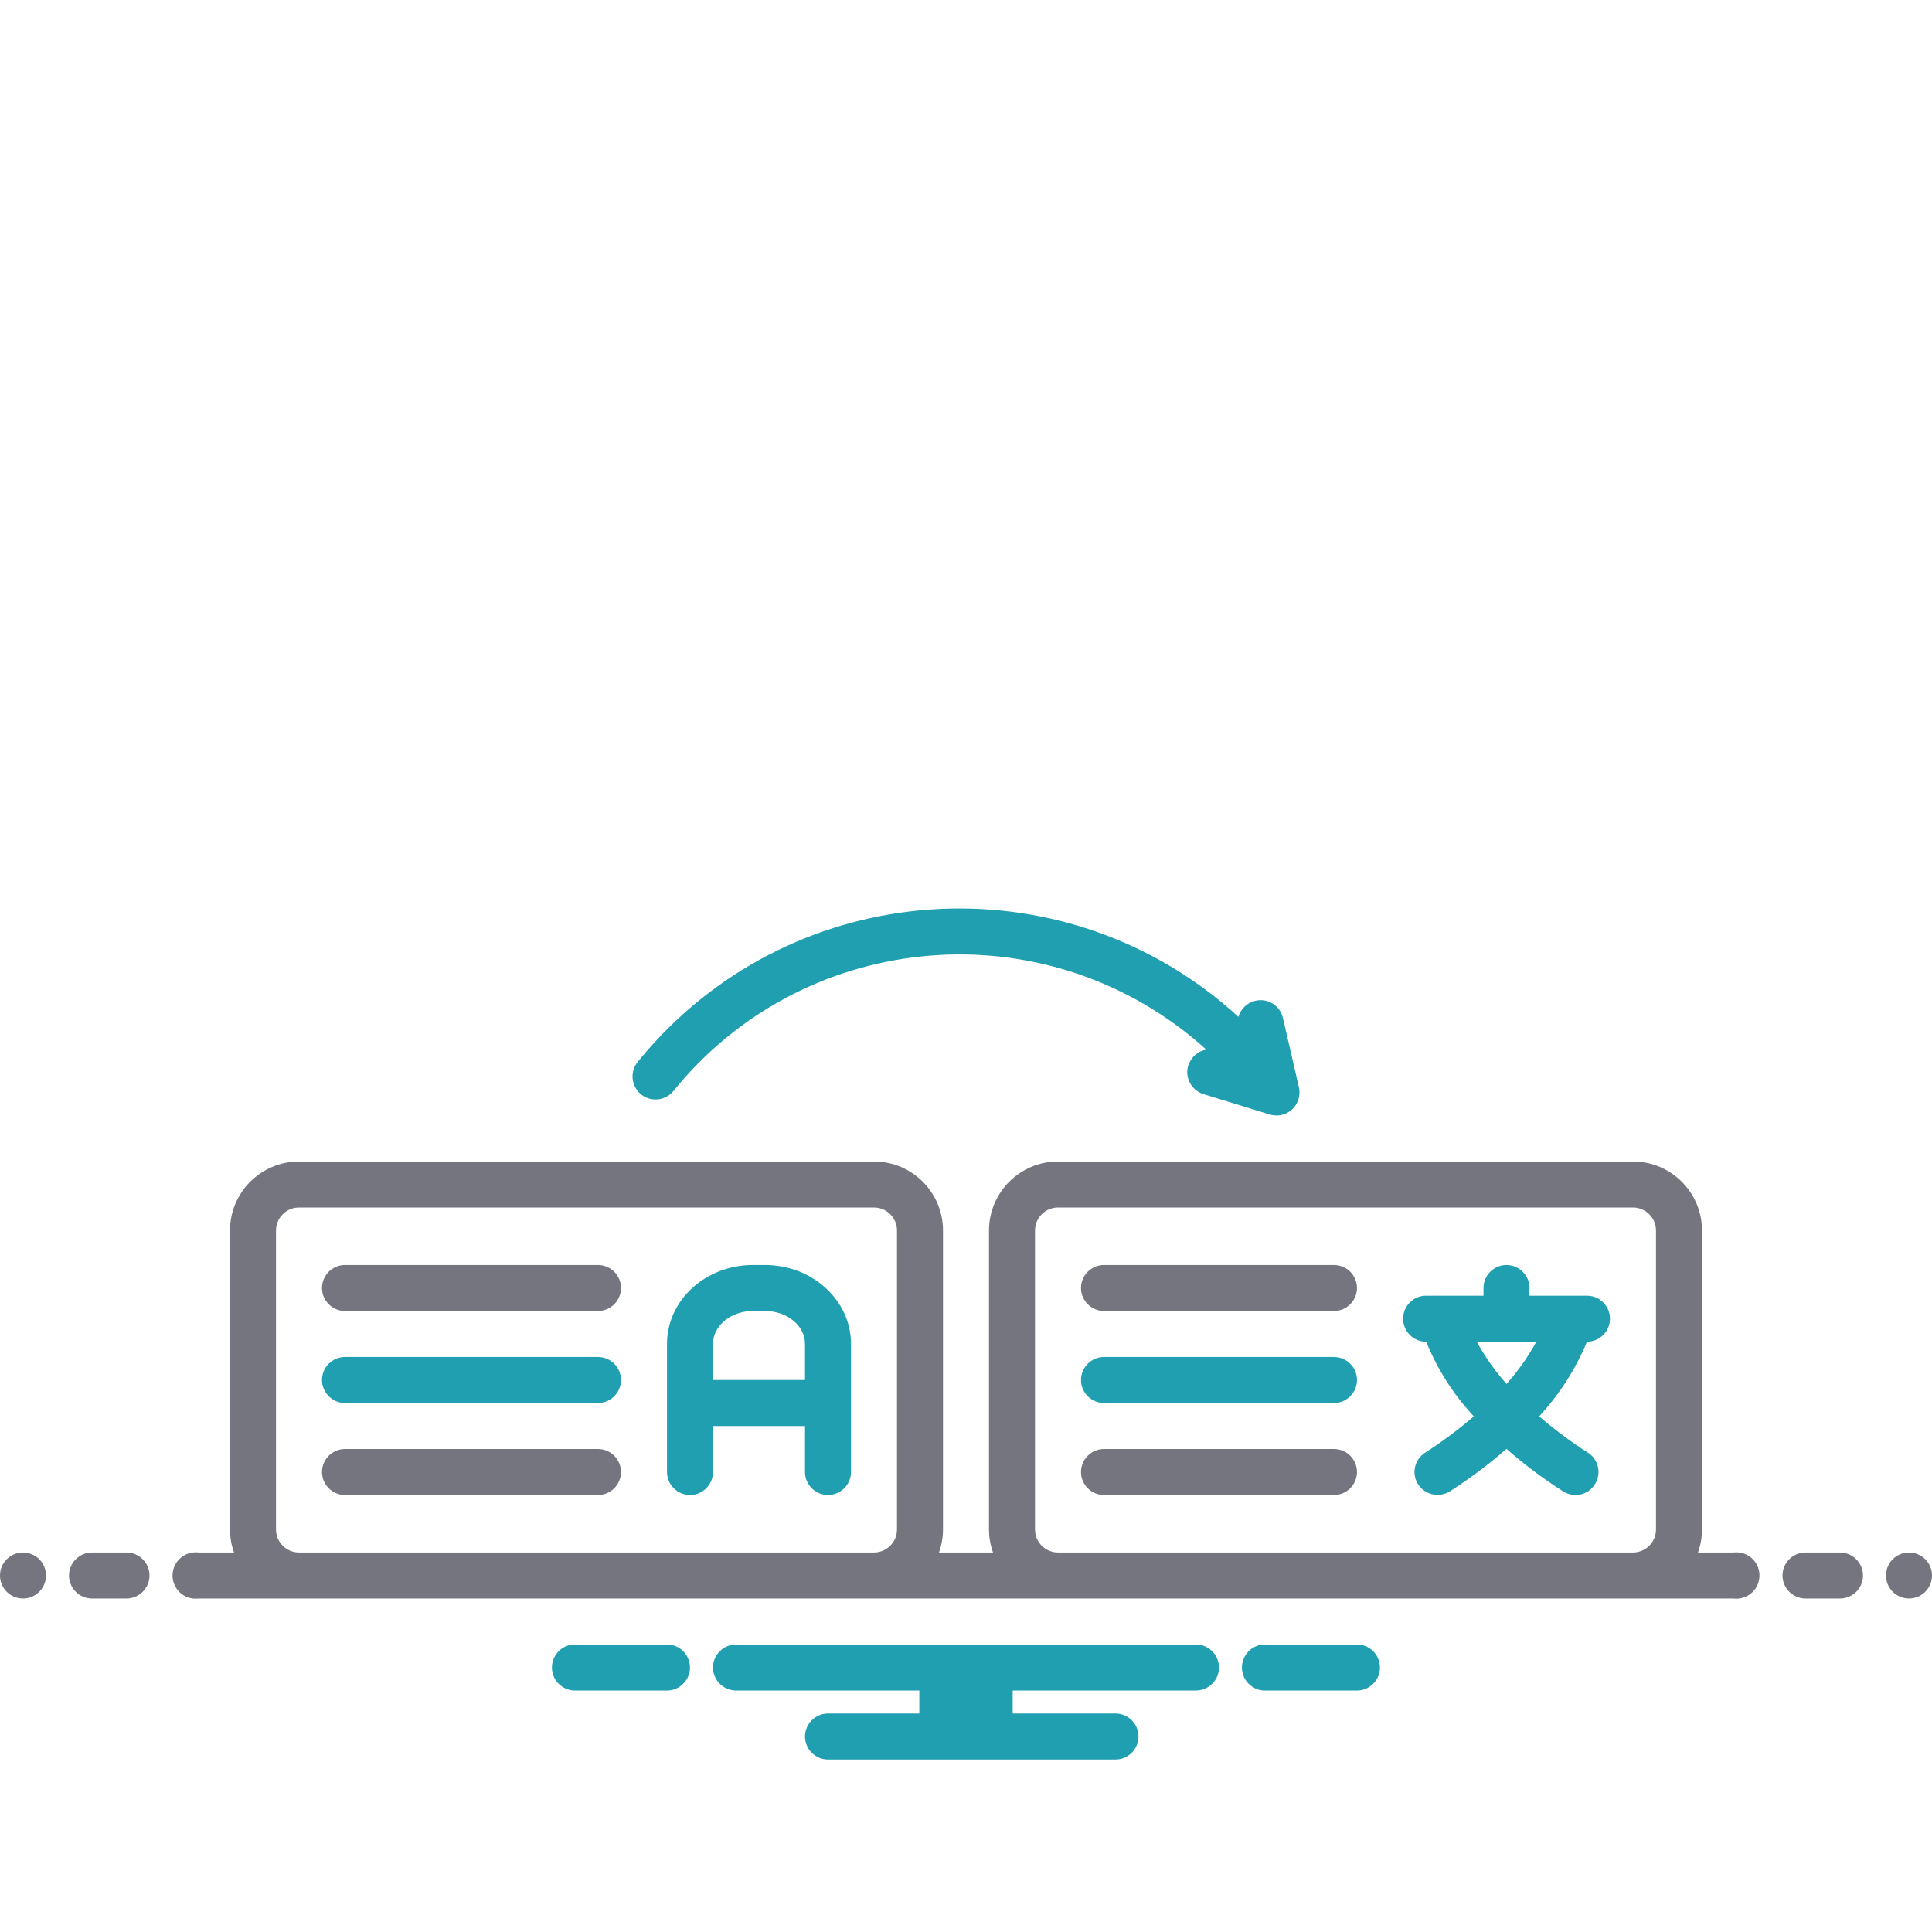 <?xml version="1.0" encoding="UTF-8"?>
<svg id="Camada_3" data-name="Camada 3" xmlns="http://www.w3.org/2000/svg" viewBox="0 0 168 168">
  <defs>
    <style>
      .cls-1 {
        fill: #1f9fb0;
      }

      .cls-1, .cls-2 {
        stroke-width: 0px;
      }

      .cls-2 {
        fill: #74757f;
      }
    </style>
  </defs>
  <path class="cls-1" d="M52,118h-22c-1.1,0-2,.9-2,2s.9,2,2,2h22c1.1,0,2-.9,2-2s-.9-2-2-2Z"/>
  <path class="cls-1" d="M66.53,110h-1.06c-4.12,0-7.47,3.07-7.47,6.85v11.15c0,1.1.9,2,2,2s2-.9,2-2v-4h8v4c0,1.1.9,2,2,2s2-.9,2-2v-11.15c0-3.77-3.35-6.85-7.47-6.85ZM65.47,114h1.06c1.91,0,3.47,1.28,3.47,2.85v3.15h-8v-3.15c0-1.57,1.56-2.85,3.47-2.85Z"/>
  <path class="cls-1" d="M116,118h-20c-1.1,0-2,.9-2,2s.9,2,2,2h20c1.1,0,2-.9,2-2s-.9-2-2-2Z"/>
  <path class="cls-1" d="M138,112.67h-5v-.67c0-1.1-.9-2-2-2s-2,.9-2,2v.67h-5c-1.1,0-2,.91-1.99,2.01,0,1.1.91,2,2.01,1.99.97,2.4,2.37,4.6,4.14,6.49-1.34,1.15-2.75,2.21-4.24,3.16-.93.6-1.2,1.84-.6,2.76.61.92,1.83,1.18,2.76.6,1.73-1.11,3.37-2.34,4.92-3.69,1.54,1.35,3.19,2.59,4.92,3.69.93.6,2.17.33,2.76-.6.6-.93.33-2.17-.6-2.76,0,0,0,0,0,0-1.49-.95-2.9-2.01-4.24-3.16,1.76-1.9,3.17-4.1,4.16-6.49,1.1,0,2-.9,2-2s-.9-2-2-2h0ZM131,120.34c-1-1.12-1.87-2.36-2.59-3.68h5.19c-.72,1.32-1.59,2.55-2.59,3.68Z"/>
  <path class="cls-1" d="M103.33,92.64c-.33,1.06.27,2.17,1.32,2.5,0,0,0,0,0,0l5.76,1.77c1.06.32,2.18-.27,2.5-1.32.1-.34.12-.69.04-1.04l-1.39-6.03c-.24-1.07-1.31-1.75-2.39-1.5-.71.16-1.28.7-1.48,1.4-14.67-13.41-37.43-12.38-50.83,2.28-.48.53-.95,1.07-1.4,1.63-.7.85-.58,2.11.27,2.82.85.7,2.11.58,2.82-.27,11.1-13.74,31.24-15.88,44.98-4.78.47.38.92.76,1.36,1.17-.73.13-1.33.66-1.55,1.37Z"/>
  <g>
    <path class="cls-1" d="M118.15,143h-8.31c-1.1.09-1.93,1.06-1.84,2.16.08.98.86,1.76,1.84,1.84h8.31c1.1-.09,1.93-1.06,1.84-2.16-.08-.98-.86-1.76-1.84-1.84Z"/>
    <path class="cls-1" d="M58.15,143h-8.31c-1.1.09-1.93,1.06-1.84,2.16.08.98.86,1.76,1.84,1.84h8.31c1.1-.09,1.93-1.06,1.84-2.16-.08-.98-.86-1.76-1.84-1.84Z"/>
    <path class="cls-1" d="M104,143h-40c-1.1,0-2,.9-2,2s.9,2,2,2h15.94v2h-7.94c-1.1,0-2,.9-2,2s.9,2,2,2h25c1.1,0,2-.9,2-2s-.9-2-2-2h-8.94v-2h15.94c1.1,0,2-.9,2-2s-.9-2-2-2Z"/>
  </g>
  <g>
    <circle class="cls-2" cx="2" cy="137" r="2"/>
    <path class="cls-2" d="M11,135h-3c-1.1,0-2,.9-2,2s.9,2,2,2h3c1.1,0,2-.9,2-2s-.9-2-2-2Z"/>
    <path class="cls-2" d="M160,135h-3c-1.1,0-2,.9-2,2s.9,2,2,2h3c1.1,0,2-.9,2-2s-.9-2-2-2Z"/>
    <circle class="cls-2" cx="166" cy="137" r="2"/>
    <g>
      <path class="cls-2" d="M52,110h-22c-1.1,0-2,.9-2,2s.9,2,2,2h22c1.1,0,2-.9,2-2s-.9-2-2-2Z"/>
      <path class="cls-2" d="M52,126h-22c-1.1,0-2,.9-2,2s.9,2,2,2h22c1.1,0,2-.9,2-2s-.9-2-2-2Z"/>
      <path class="cls-2" d="M116,110h-20c-1.1,0-2,.9-2,2s.9,2,2,2h20c1.1,0,2-.9,2-2s-.9-2-2-2Z"/>
      <path class="cls-2" d="M116,126h-20c-1.1,0-2,.9-2,2s.9,2,2,2h20c1.1,0,2-.9,2-2s-.9-2-2-2Z"/>
      <path class="cls-2" d="M150.72,135h-3.07c.23-.64.35-1.32.35-2v-26c0-3.31-2.69-6-6-6h-50c-3.31,0-6,2.69-6,6v26c0,.68.12,1.36.35,2h-4.7c.23-.64.35-1.32.35-2v-26c0-3.31-2.69-6-6-6H26c-3.31,0-6,2.69-6,6v26c0,.68.12,1.36.35,2h-3.07c-1.1-.14-2.12.63-2.26,1.74-.14,1.1.63,2.12,1.74,2.26.17.02.35.02.52,0h133.44c1.1.14,2.12-.63,2.26-1.74s-.63-2.12-1.74-2.26c-.17-.02-.35-.02-.52,0h0ZM78,133c0,1.1-.9,2-2,2H26c-1.1,0-2-.9-2-2v-26c0-1.1.9-2,2-2h50c1.1,0,2,.9,2,2v26ZM92,135c-1.1,0-2-.9-2-2v-26c0-1.1.9-2,2-2h50c1.1,0,2,.9,2,2v26c0,1.1-.9,2-2,2h-50Z"/>
    </g>
  </g>
</svg>